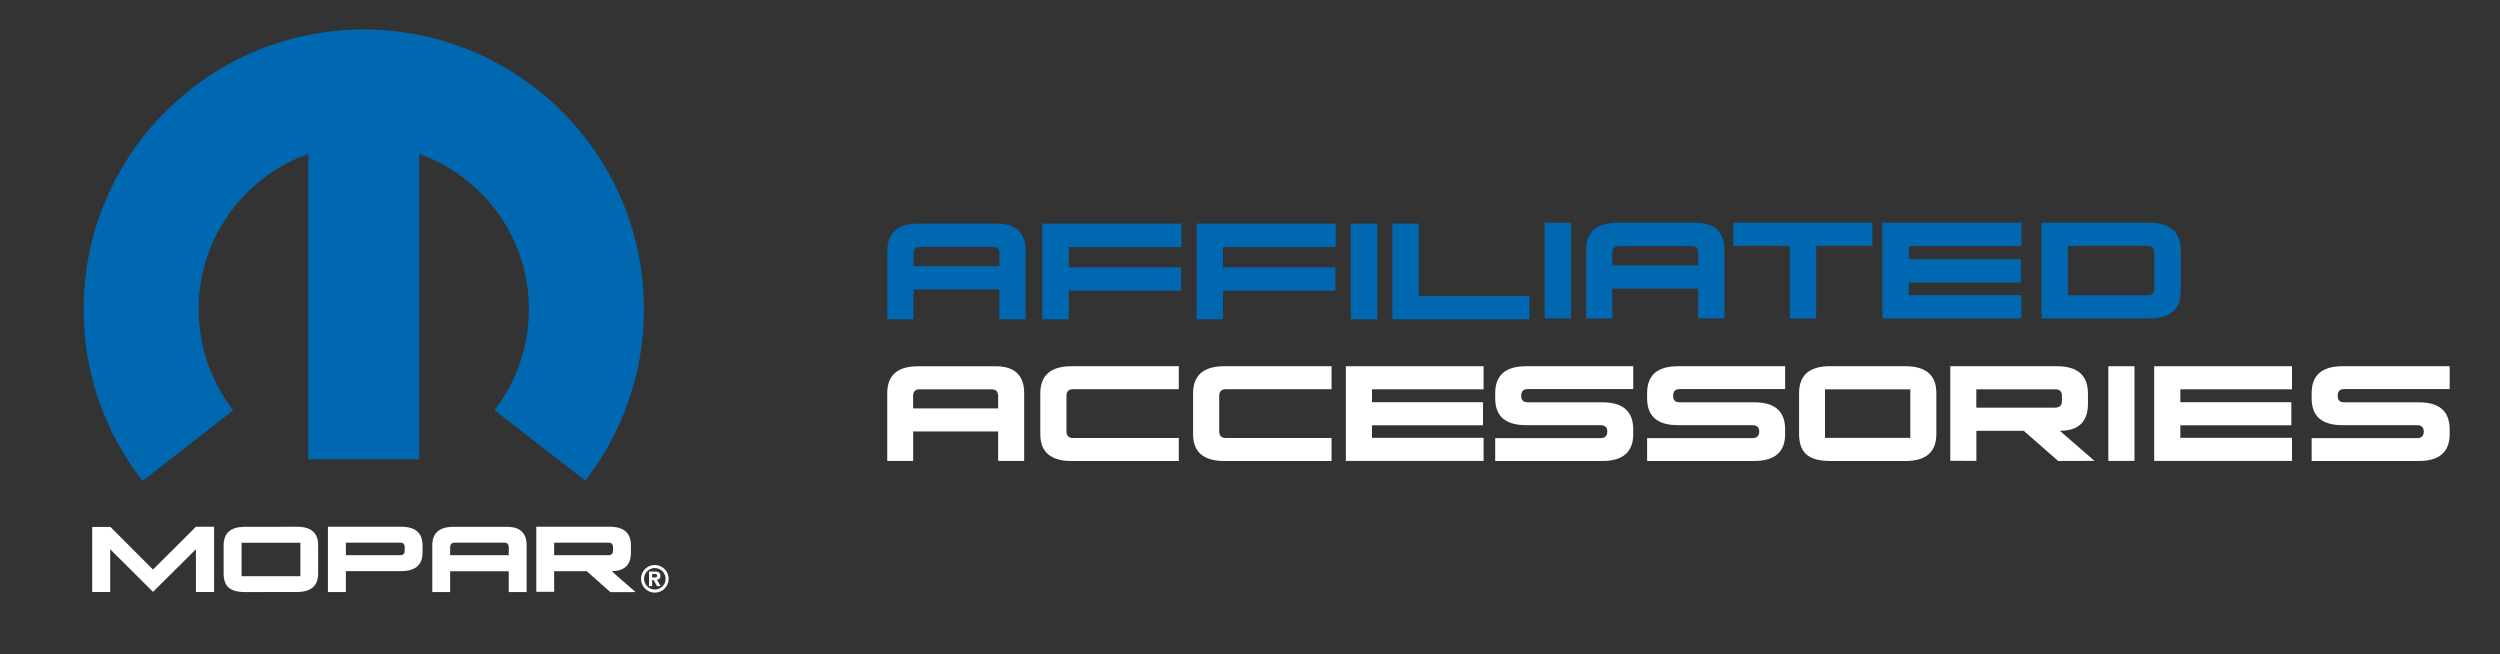 <?xml version="1.0" encoding="UTF-8"?> <svg xmlns="http://www.w3.org/2000/svg" viewBox="0 0 432.18 113.09"><rect x="0" y="0" width="432.18" height="113.09" fill="#333333" stroke="none"/><path d="m177.31 43.37v11.82h-4.55v-5.15h-14.84v5.15h-4.53v-11.82c0-3.14 1.78-4.71 5.37-4.71h13.56c3.32 0 4.99 1.57 4.99 4.71m-19.38 2.64h14.84v-2.15c0-.79-.39-1.18-1.16-1.18h-12.52c-.79 0-1.16.39-1.16 1.18z" fill="#0067b1"></path><path d="m206.85 38.66h24.05v4.03h-19.48v3.53h19.42v4.03h-19.42v4.94h-4.57z" fill="#0067b1"></path><path d="m180.18 38.66h24.05v4.03h-19.48v3.53h19.42v4.03h-19.42v4.94h-4.57z" fill="#0067b1"></path><path d="m233.52 38.66h4.57v16.53h-4.57z" fill="#0067b1"></path><path d="m245.27 38.66v12.52h19.13v4.01h-23.7v-16.53z" fill="#0067b1"></path><path d="m267.02 38.51h4.57v16.53h-4.57z" fill="#0067b1"></path><path d="m298.11 43.22v11.82h-4.55v-5.14h-14.84v5.15h-4.53v-11.83c0-3.14 1.78-4.71 5.37-4.71h13.56c3.31 0 4.99 1.57 4.99 4.71m-19.39 2.65h14.84v-2.15c0-.79-.39-1.18-1.16-1.18h-12.52c-.79 0-1.16.39-1.16 1.18z" fill="#0067b1"></path><path d="m299.62 38.51h24.07v4.01h-9.73v12.53h-4.55v-12.53h-9.79z" fill="#0067b1"></path><path d="m325.41 55.05v-16.54h24.05v4.03h-19.49v2.26h19.39v4.03h-19.39v2.19h19.49v4.03z" fill="#0067b1"></path><path d="m376.99 43.25v7.11c0 3.12-1.82 4.69-5.43 4.69h-18.64v-16.54h18.64c3.61 0 5.43 1.59 5.43 4.74m-19.51-.73v8.51h13.78c.79 0 1.16-.39 1.16-1.16v-6.2c0-.76-.37-1.16-1.16-1.16h-13.78z" fill="#0067b1"></path><g fill="#fff"><path d="m177.05 67.98v11.7h-4.5v-5.09h-14.69v5.09h-4.48v-11.7c0-3.11 1.76-4.66 5.32-4.66h13.42c3.28-.01 4.93 1.55 4.93 4.66m-19.19 2.62h14.69v-2.13c0-.78-.39-1.17-1.15-1.17h-12.4c-.78 0-1.15.39-1.15 1.17z"></path><path d="m179.84 68c0-3.11 1.8-4.69 5.38-4.69h18.56v3.97h-18.27c-.76 0-1.15.39-1.15 1.15v6.14c0 .76.39 1.15 1.15 1.15h18.27v3.97h-18.56c-3.58 0-5.38-1.55-5.38-4.64z"></path><path d="m206.25 68c0-3.11 1.8-4.69 5.38-4.69h18.56v3.97h-18.27c-.76 0-1.15.39-1.15 1.15v6.14c0 .76.39 1.15 1.15 1.15h18.27v3.97h-18.56c-3.58 0-5.38-1.55-5.38-4.64z"></path><path d="m232.66 79.68v-16.37h23.81v3.99h-19.29v2.23h19.19v3.99h-19.19v2.17h19.29v3.99z"></path><path d="m282.34 75.04c0 3.09-1.78 4.65-5.32 4.65h-18.54v-3.95h18.21c.76 0 1.17-.37 1.17-1.13 0-.74-.41-1.11-1.17-1.11h-12.87c-3.56 0-5.34-1.53-5.34-4.64v-.9c0-3.11 1.78-4.65 5.36-4.65h18.5v3.95h-18.21c-.78 0-1.15.39-1.15 1.13v.08c0 .72.37 1.08 1.15 1.08h12.89c3.54 0 5.32 1.55 5.32 4.67z"></path><path d="m308.6 75.04c0 3.09-1.78 4.65-5.32 4.65h-18.54v-3.95h18.21c.76 0 1.17-.37 1.17-1.13 0-.74-.41-1.11-1.17-1.11h-12.87c-3.56 0-5.34-1.53-5.34-4.64v-.9c0-3.11 1.78-4.65 5.36-4.65h18.5v3.95h-18.21c-.78 0-1.15.39-1.15 1.13v.08c0 .72.37 1.08 1.15 1.08h12.89c3.54 0 5.32 1.55 5.32 4.67z"></path><path d="m329.4 63.31c3.56 0 5.34 1.56 5.34 4.67v7.04c0 3.03-1.68 4.58-5.03 4.67h-.33-13.01c-1.86 0-3.21-.37-4.07-1.11s-1.29-1.92-1.29-3.56v-7.04c0-3.03 1.68-4.58 5.03-4.67h.33zm.84 12.38v-8.39h-14.75v8.39h1.17z"></path><path d="m337.15 79.66v-16.35h18.44c3.56 0 5.36 1.58 5.36 4.71v1.78c0 3.11-1.64 4.67-4.85 4.67 0 0-.02.02 5.98 5.2l-6.28.02-5.96-5.22h-8.18v5.2zm4.5-12.36v3.17h13.63c.76 0 1.17-.39 1.17-1.15v-.92c0-.74-.41-1.1-1.17-1.1z"></path><path d="m364.47 63.31h4.52v16.37h-4.52z"></path><path d="m372.4 79.68v-16.37h23.82v3.99h-19.3v2.23h19.19v3.99h-19.19v2.17h19.3v3.99z"></path><path d="m423.48 75.04c0 3.09-1.78 4.65-5.32 4.65h-18.54v-3.95h18.21c.76 0 1.17-.37 1.17-1.13 0-.74-.41-1.11-1.17-1.11h-12.87c-3.56 0-5.34-1.53-5.34-4.64v-.9c0-3.11 1.78-4.65 5.36-4.65h18.5v3.95h-18.21c-.78 0-1.15.39-1.15 1.13v.08c0 .72.37 1.08 1.15 1.08h12.89c3.54 0 5.32 1.55 5.32 4.67z"></path></g><path d="m132.4 6.89v96.16" fill="none"></path><path clip-rule="evenodd" d="m62.89 5.1c-26.75 0-48.44 21.65-48.44 48.36 0 11.19 3.8 21.49 10.19 29.68l15.68-12.22c-3.75-4.82-5.98-10.88-5.98-17.46 0-12.39 7.91-22.93 18.97-26.86v52.81h19.15v-52.8c11.06 3.93 18.97 14.47 18.97 26.86 0 6.57-2.23 12.62-5.96 17.44l15.72 12.17c6.35-8.18 10.13-18.45 10.13-29.61.01-26.71-21.68-48.37-48.43-48.37z" fill="#0067b1" fill-rule="evenodd"></path><path d="m110.81 100.06c0-1.32 1.07-2.39 2.39-2.39s2.39 1.07 2.39 2.39-1.07 2.39-2.39 2.39-2.39-1.07-2.39-2.39zm2.39 1.86c1.03 0 1.86-.83 1.86-1.86s-.83-1.86-1.86-1.86-1.86.83-1.86 1.86.84 1.86 1.86 1.86z" fill="#fff"></path><path d="m112.74 99.83v-.61h.38c.2 0 .48.02.48.28 0 .28-.14.33-.39.33zm0 .43h.25l.58 1.06h.64l-.65-1.1c.34-.02.61-.19.61-.66 0-.58-.38-.76-1.03-.76h-.94v2.52h.54z" fill="#fff"></path><path d="m51.35 91.06s-9.14.01-9.22.01c-2.31.06-3.47 1.13-3.47 3.22v4.84c0 1.14.3 1.95.88 2.46.59.5 1.53.76 2.81.76 0 0 9.12-.01 9.19-.01 2.31-.06 3.46-1.13 3.46-3.22v-4.84c.03-2.14-1.2-3.22-3.65-3.22zm.58 3.54v4.2.03.78h-.8-8.58-.79v-.81-4.17-.03-.78h.79 8.58.8zm7.86-.79h9.38c.53 0 .79.25.79.76v.63c0 .52-.26.78-.79.78h-9.38zm-3.1 8.54h3.1v-3.62h9.57c2.46 0 3.69-1.08 3.69-3.23v-1.21c0-2.15-1.23-3.23-3.69-3.23h-12.67zm21.13-6.37v-1.36c0-.53.27-.81.79-.81h8.55c.53 0 .79.27.79.81v1.36zm13.22-1.69c0-2.15-1.13-3.22-3.39-3.22h-9.25c-2.45 0-3.67 1.07-3.67 3.22v8.06h3.09v-3.6h10.13v3.6h3.09zm4.76-.48h9.38c.53 0 .79.25.79.76v.63c0 .52-.27.78-.79.78h-9.38zm-3.09 8.5h3.09v-3.57h5.64l4.07 3.62h1.14 2.1c.86 0 1.23-.01 1.12-.02-2.75-2.37-4.14-3.59-4.12-3.61 2.21 0 3.32-1.07 3.32-3.21v-1.22c0-2.16-1.22-3.24-3.67-3.24h-12.69zm-76.77.04v-11.26h3.15l7.36 7.37 7.42-7.4h3.14v11.28h-3.14v-7.39l-7.42 7.37-7.4-7.37v7.39h-3.11z" fill="#fff"></path></svg> 